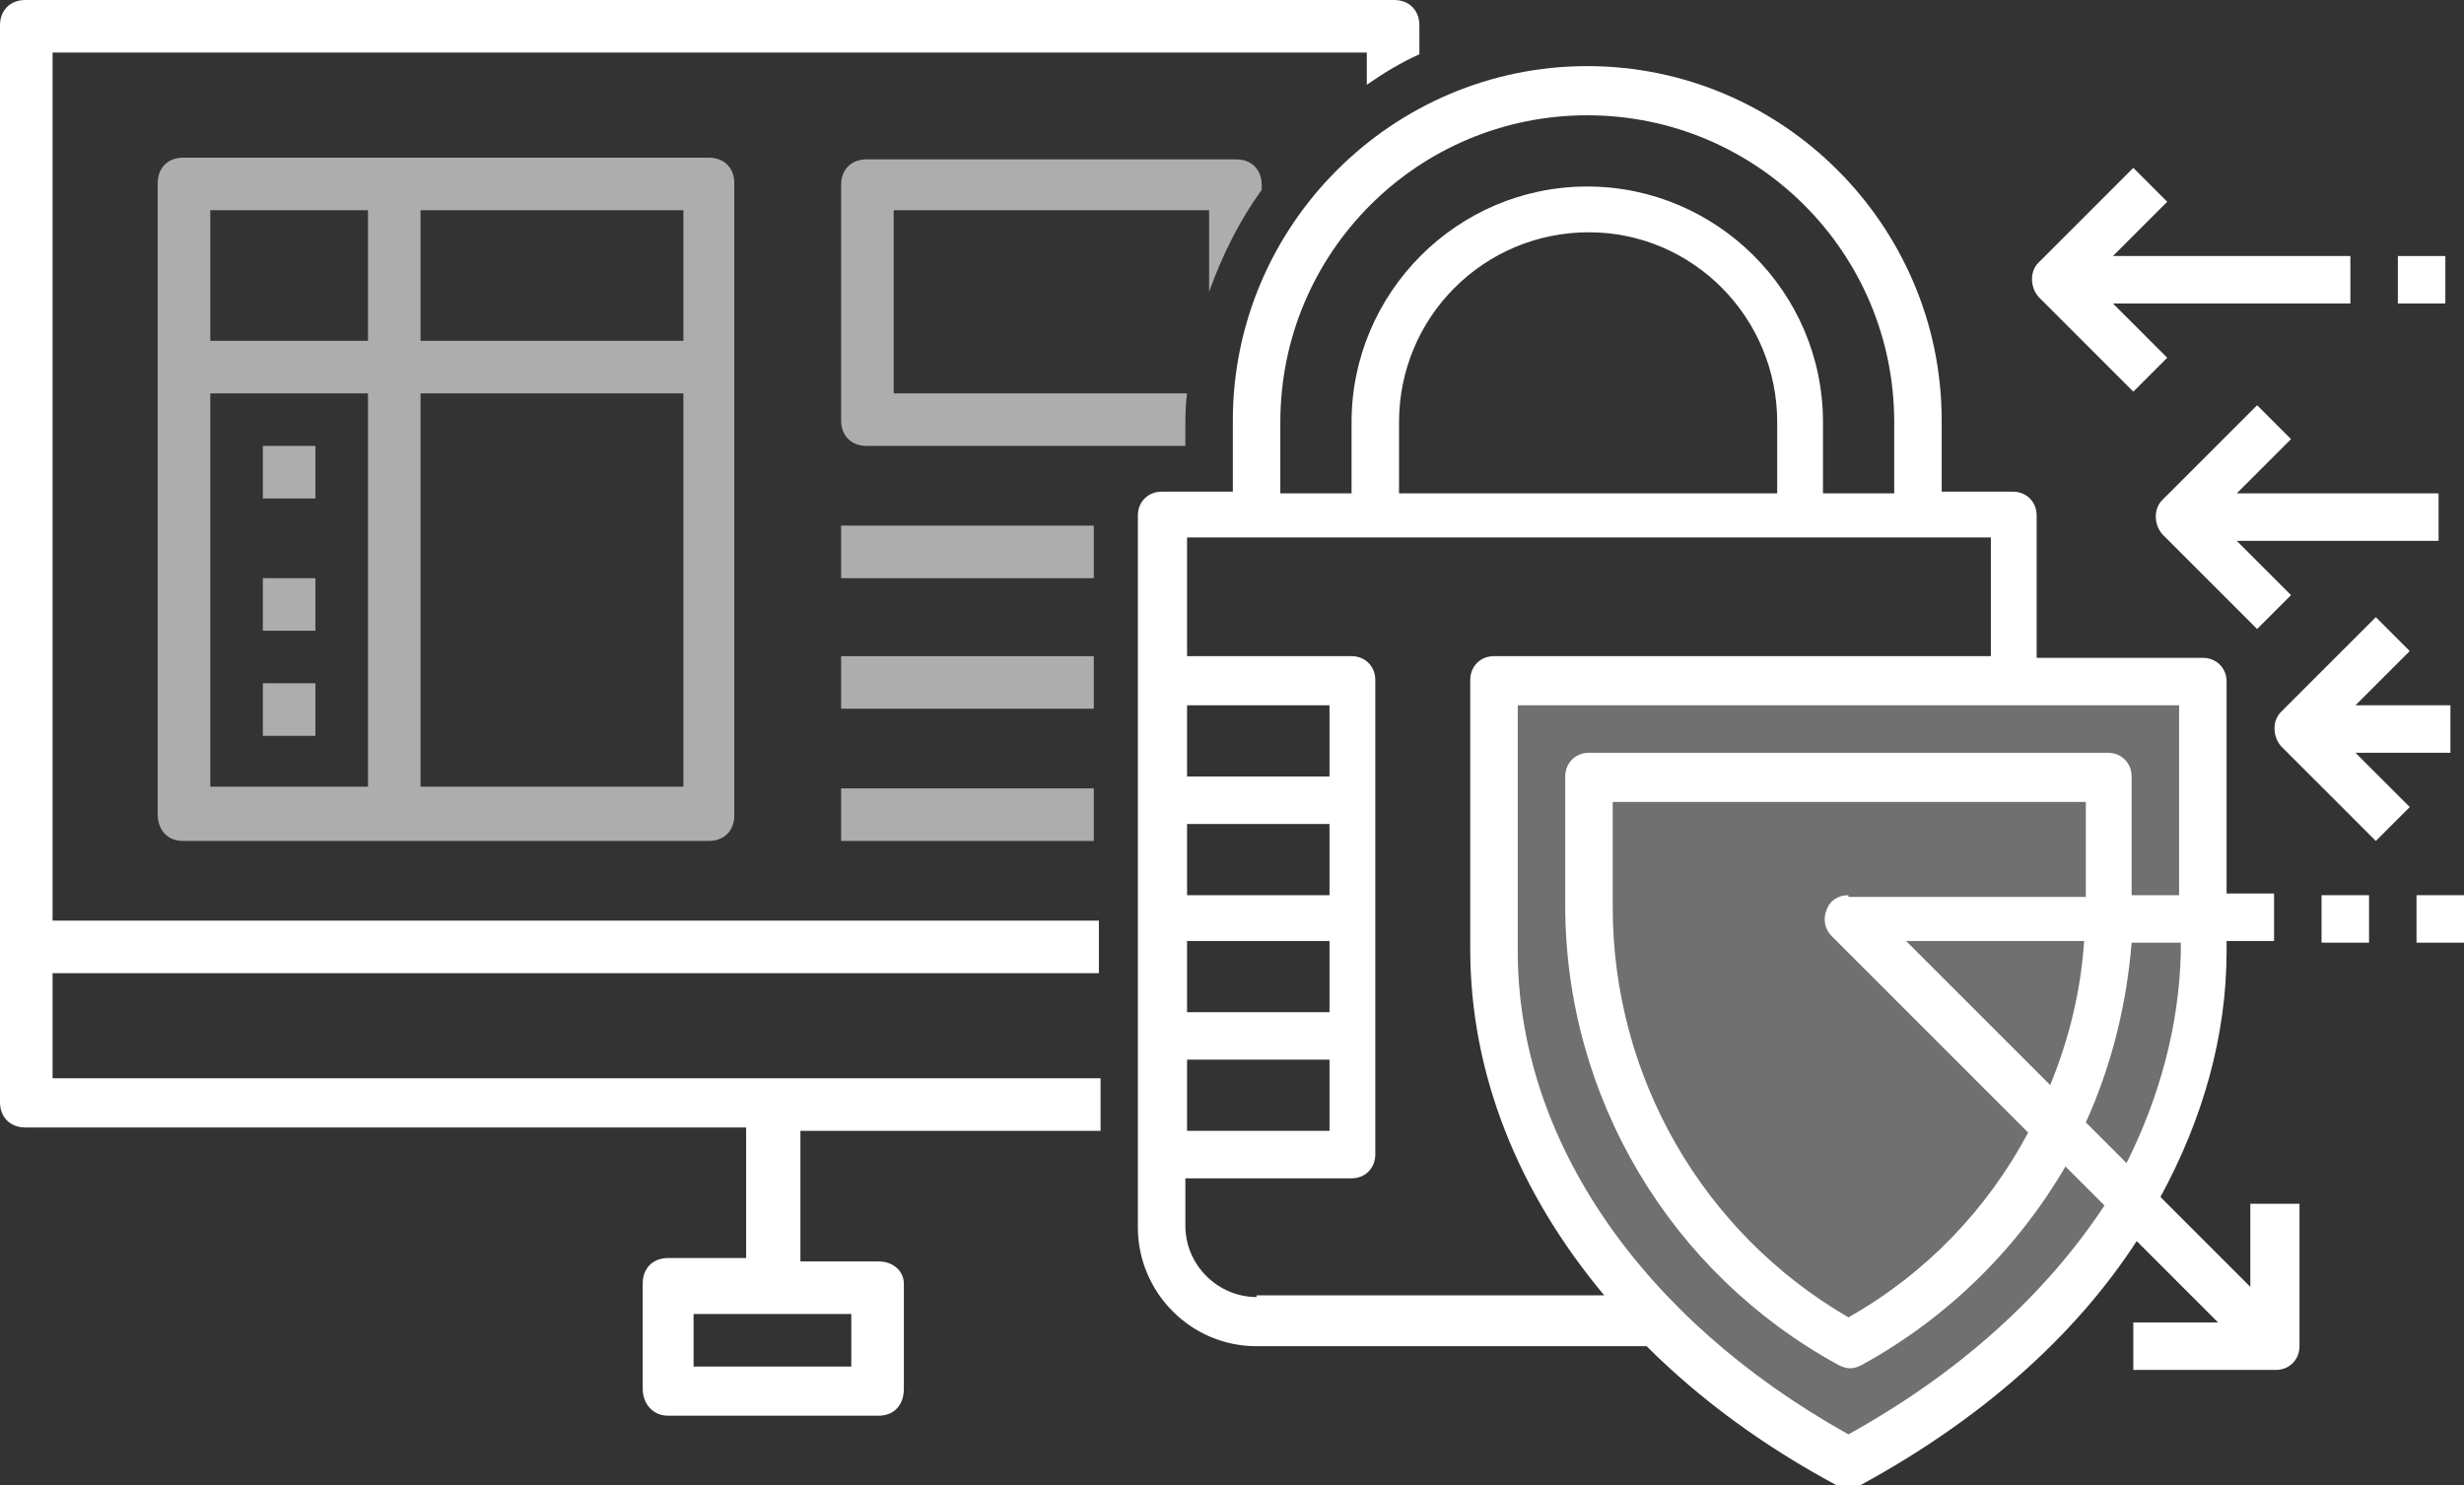 <?xml version="1.0" encoding="utf-8"?>
<!-- Generator: Adobe Illustrator 19.1.0, SVG Export Plug-In . SVG Version: 6.00 Build 0)  -->
<svg version="1.1" id="Layer_1" xmlns="http://www.w3.org/2000/svg" xmlns:xlink="http://www.w3.org/1999/xlink" x="0px" y="0px"
	 viewBox="0 0 145.3 87.6" style="enable-background:new 0 0 145.3 87.6;" xml:space="preserve">
<rect x="0" y="0" width="145.3" height="87.6" fill="#333333" stroke="none"/>
<style type="text/css">
	.st0{clip-path:url(#SVGID_2_);}
	.st1{opacity:0.6;clip-path:url(#SVGID_4_);}
	.st2{clip-path:url(#SVGID_6_);fill:#FFFFFF;}
	.st3{clip-path:url(#SVGID_8_);fill:#FFFFFF;}
	.st4{clip-path:url(#SVGID_10_);fill:#FFFFFF;}
	.st5{clip-path:url(#SVGID_12_);fill:#FFFFFF;}
	.st6{clip-path:url(#SVGID_14_);fill:#FFFFFF;}
	.st7{clip-path:url(#SVGID_16_);fill:#FFFFFF;}
	.st8{clip-path:url(#SVGID_18_);fill:#FFFFFF;}
	.st9{clip-path:url(#SVGID_4_);fill:#FFFFFF;}
	.st10{clip-path:url(#SVGID_20_);fill:#FFFFFF;}
	.st11{opacity:0.3;clip-path:url(#SVGID_4_);}
	.st12{clip-path:url(#SVGID_22_);fill:#FFFFFF;}
</style>
<g>
	<defs>
		<rect id="SVGID_1_" width="145.3" height="87.6"/>
	</defs>
	<clipPath id="SVGID_2_">
		<use xlink:href="#SVGID_1_"  style="overflow:visible;"/>
	</clipPath>
	<g class="st0">
		<defs>
			<rect id="SVGID_3_" width="145.3" height="87.6"/>
		</defs>
		<clipPath id="SVGID_4_">
			<use xlink:href="#SVGID_3_"  style="overflow:visible;"/>
		</clipPath>
		<g class="st1">
			<g>
				<defs>
					<rect id="SVGID_5_" x="9.3" y="9.3" width="34.1" height="40.3"/>
				</defs>
				<clipPath id="SVGID_6_">
					<use xlink:href="#SVGID_5_"  style="overflow:visible;"/>
				</clipPath>
				<path class="st2" d="M10.8,49.6h31c0.9,0,1.5-0.6,1.5-1.5V10.8c0-0.9-0.6-1.5-1.5-1.5h-31c-0.9,0-1.5,0.6-1.5,1.5V48
					C9.3,49,9.9,49.6,10.8,49.6 M12.4,23.2h9.3v23.2h-9.3V23.2z M24.8,23.2h15.5v23.2H24.8V23.2z M40.3,20.1H24.8v-7.7h15.5V20.1z
					 M21.7,20.1h-9.3v-7.7h9.3V20.1z"/>
			</g>
		</g>
		<g class="st1">
			<g>
				<defs>
					<rect id="SVGID_7_" x="15.5" y="26.3" width="3.1" height="3.1"/>
				</defs>
				<clipPath id="SVGID_8_">
					<use xlink:href="#SVGID_7_"  style="overflow:visible;"/>
				</clipPath>
				<rect x="15.5" y="26.3" class="st3" width="3.1" height="3.1"/>
			</g>
		</g>
		<g class="st1">
			<g>
				<defs>
					<rect id="SVGID_9_" x="15.5" y="34.1" width="3.1" height="3.1"/>
				</defs>
				<clipPath id="SVGID_10_">
					<use xlink:href="#SVGID_9_"  style="overflow:visible;"/>
				</clipPath>
				<rect x="15.5" y="34.1" class="st4" width="3.1" height="3.1"/>
			</g>
		</g>
		<g class="st1">
			<g>
				<defs>
					<rect id="SVGID_11_" x="15.5" y="40.3" width="3.1" height="3.1"/>
				</defs>
				<clipPath id="SVGID_12_">
					<use xlink:href="#SVGID_11_"  style="overflow:visible;"/>
				</clipPath>
				<rect x="15.5" y="40.3" class="st5" width="3.1" height="3.1"/>
			</g>
		</g>
		<g class="st1">
			<g>
				<defs>
					<rect id="SVGID_13_" x="49.6" y="31" width="14.9" height="3.1"/>
				</defs>
				<clipPath id="SVGID_14_">
					<use xlink:href="#SVGID_13_"  style="overflow:visible;"/>
				</clipPath>
				<rect x="49.6" y="31" class="st6" width="14.9" height="3.1"/>
			</g>
		</g>
		<g class="st1">
			<g>
				<defs>
					<rect id="SVGID_15_" x="49.6" y="38.7" width="14.9" height="3.1"/>
				</defs>
				<clipPath id="SVGID_16_">
					<use xlink:href="#SVGID_15_"  style="overflow:visible;"/>
				</clipPath>
				<rect x="49.6" y="38.7" class="st7" width="14.9" height="3.1"/>
			</g>
		</g>
		<g class="st1">
			<g>
				<defs>
					<rect id="SVGID_17_" x="49.6" y="46.5" width="14.9" height="3.1"/>
				</defs>
				<clipPath id="SVGID_18_">
					<use xlink:href="#SVGID_17_"  style="overflow:visible;"/>
				</clipPath>
				<rect x="49.6" y="46.5" class="st8" width="14.9" height="3.1"/>
			</g>
		</g>
		<path class="st9" d="M51.8,74.4h-4.6v-7.7h17.7v-3.1H3.1v-6.2h61.7v-3.1H3.1V3.1h77.5V5c1-0.7,2-1.3,3.1-1.8V1.5
			c0-0.9-0.6-1.5-1.5-1.5H1.5C0.6,0,0,0.6,0,1.5v63.5c0,0.9,0.6,1.5,1.5,1.5H44v7.7h-4.6c-0.9,0-1.5,0.6-1.5,1.5v6.2
			c0,0.9,0.6,1.6,1.5,1.6h12.4c0.9,0,1.5-0.6,1.5-1.6v-6.2C53.3,75,52.7,74.4,51.8,74.4 M50.2,80.6h-9.3v-3.1h9.3V80.6z"/>
		<g class="st1">
			<g>
				<defs>
					<rect id="SVGID_19_" x="49.6" y="9.3" width="24.8" height="17"/>
				</defs>
				<clipPath id="SVGID_20_">
					<use xlink:href="#SVGID_19_"  style="overflow:visible;"/>
				</clipPath>
				<path class="st10" d="M69.9,25.3c0-0.7,0-1.4,0.1-2.1H52.7V12.4h18.6v4.8c0.8-2.2,1.8-4.2,3.1-6v-0.3c0-0.9-0.6-1.5-1.5-1.5
					H51.1c-0.9,0-1.5,0.6-1.5,1.5v13.9c0,0.9,0.6,1.5,1.5,1.5h18.8C69.9,26,69.9,25.7,69.9,25.3"/>
			</g>
		</g>
		<path class="st9" d="M132.7,70.9v5l-5.3-5.3c2.5-4.6,3.9-9.5,3.9-14.5v-0.6h2.8v-2.8h-2.8V40.2c0-0.8-0.6-1.4-1.4-1.4h-9.8v-8.4
			c0-0.8-0.6-1.4-1.4-1.4h-4.2v-4.2c0-11.5-9.4-20.9-20.9-20.9s-20.9,9.4-20.9,20.9v4.2h-4.2c-0.8,0-1.4,0.6-1.4,1.4v9.8v7v7v7v7
			v4.2c0,3.8,3.1,7,7,7h23c3.1,3.1,6.9,5.9,11.2,8.2c0.2,0.1,0.4,0.2,0.7,0.2s0.5-0.1,0.7-0.2c7-3.8,12.6-8.7,16.3-14.4l4.8,4.8h-5
			v2.8h8.4c0.8,0,1.4-0.6,1.4-1.4v-8.4H132.7z M75.5,24.9c0-10,8.1-18.1,18.1-18.1s18.1,8.1,18.1,18.1v4.2h-4.2v-4.2
			c0-7.7-6.3-13.9-13.9-13.9c-7.7,0-13.9,6.3-13.9,13.9v4.2h-4.2V24.9z M104.8,24.9v4.2H82.5v-4.2c0-6.2,5-11.2,11.2-11.2
			C99.8,13.7,104.8,18.7,104.8,24.9 M70,41.6h8.4v4.2H70V41.6z M70,48.6h8.4v4.2H70V48.6z M70,55.5h8.4v4.2H70V55.5z M70,62.5h8.4
			v4.2H70V62.5z M74.1,76.5c-2.3,0-4.2-1.9-4.2-4.2v-2.8h9.8c0.8,0,1.4-0.6,1.4-1.4v-7v-7v-7v-7c0-0.8-0.6-1.4-1.4-1.4H70v-7h47.4v7
			H88.1c-0.8,0-1.4,0.6-1.4,1.4v15.9c0,7.3,2.8,14.3,7.9,20.4H74.1z M109,84.6c-12.2-6.8-19.5-17.4-19.5-28.5V41.6h39v11.2h-2.8v-7
			c0-0.8-0.6-1.4-1.4-1.4H93.7c-0.8,0-1.4,0.6-1.4,1.4v7.6c0,11.3,6.2,21.7,16.1,27.1c0.2,0.1,0.4,0.2,0.7,0.2s0.5-0.1,0.7-0.2
			c5.1-2.8,9.2-6.9,12-11.7l2.3,2.3C120.6,76.4,115.5,81,109,84.6 M109,52.8c-0.6,0-1.1,0.3-1.3,0.9c-0.2,0.5-0.1,1.1,0.3,1.5
			l11.6,11.6c-2.4,4.5-6,8.3-10.6,10.9c-8.6-5-13.9-14.2-13.9-24.2v-6.2H123v5.6H109z M122.9,55.5c-0.2,3-0.9,5.8-2,8.5l-8.5-8.5
			H122.9z M125.4,68.6l-2.4-2.4c1.5-3.3,2.4-6.9,2.7-10.6h2.9v0.6C128.5,60.4,127.4,64.6,125.4,68.6"/>
		<rect x="136.9" y="52.8" class="st9" width="2.8" height="2.8"/>
		<rect x="142.5" y="52.8" class="st9" width="2.8" height="2.8"/>
		<rect x="141.4" y="15.1" class="st9" width="2.8" height="2.8"/>
		<path class="st9" d="M143.8,29.1h-11.9l3.2-3.2l-2-2l-5.6,5.6c-0.5,0.5-0.5,1.4,0,2l5.6,5.6l2-2l-3.2-3.2h11.9V29.1z"/>
		<path class="st9" d="M144.5,41.6h-5.6l3.2-3.2l-2-2l-5.6,5.6c-0.5,0.5-0.5,1.4,0,2l5.6,5.6l2-2l-3.2-3.2h5.6V41.6z"/>
		<path class="st9" d="M138.6,15.1h-14l3.2-3.2l-2-2l-5.6,5.6c-0.5,0.5-0.5,1.4,0,2l5.6,5.6l2-2l-3.2-3.2h14V15.1z"/>
		<g class="st11">
			<g>
				<defs>
					<rect id="SVGID_21_" x="87.6" y="40.5" width="42.6" height="46"/>
				</defs>
				<clipPath id="SVGID_22_">
					<use xlink:href="#SVGID_21_"  style="overflow:visible;"/>
				</clipPath>
				<path class="st12" d="M108.2,86.5c0,0-17.2-12-19.5-20.8c-2.3-8.8-0.3-25.2-0.3-25.2h41.5c0,0,1,19.8-0.7,24.2
					C127.5,69,114.9,85.6,108.2,86.5"/>
			</g>
		</g>
	</g>
</g>
</svg>
